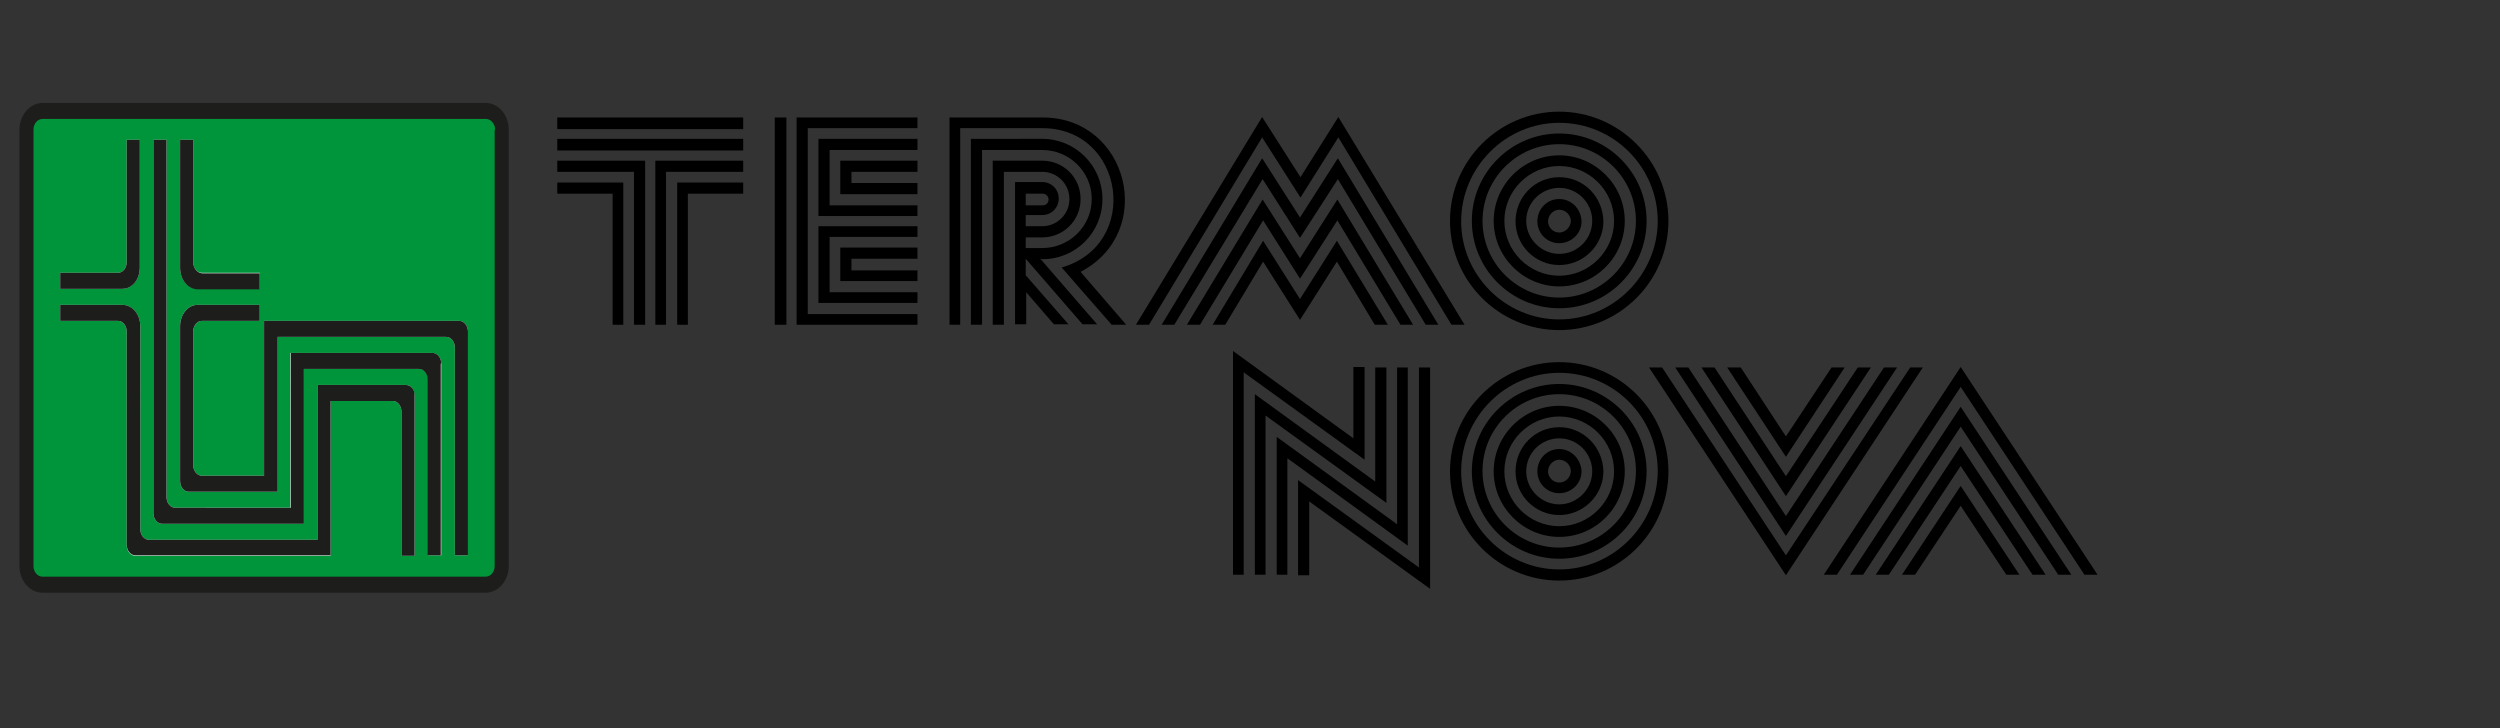 <?xml version="1.0" encoding="utf-8"?>
<!-- Generator: Adobe Illustrator 25.0.0, SVG Export Plug-In . SVG Version: 6.00 Build 0)  -->
<svg version="1.1" id="Layer_1" xmlns="http://www.w3.org/2000/svg" xmlns:xlink="http://www.w3.org/1999/xlink" x="0px" y="0px"
	 viewBox="0 0 515 150" style="enable-background:new 0 0 515 150;" xml:space="preserve">
<rect x="0" y="0" width="515" height="150" fill="#333333" stroke="none"/>
<style type="text/css">
	.st0{fill:#00953B;}
	.st1{fill:#FFFFFF;}
	.st2{fill-rule:evenodd;clip-rule:evenodd;fill:#1D1D1B;}
</style>
<g>
	<polygon points="278.8,90.3 254,72.3 254,118.4 256.2,118.4 256.2,76.7 281.1,94.7 281.1,75.6 278.8,75.6 	"/>
</g>
<g>
	<polygon points="283.3,75.7 283.3,99.2 258.5,81.2 258.5,118.4 260.7,118.4 260.7,85.6 285.6,103.6 285.6,75.7 	"/>
</g>
<g>
	<polygon points="287.8,75.7 287.8,108 263,90 263,118.4 265.2,118.4 265.2,94.4 290,112.4 290,75.7 	"/>
</g>
<g>
	<polygon points="292.3,75.7 292.3,116.9 267.4,98.9 267.4,118.5 269.7,118.5 269.7,103.3 294.6,121.3 294.6,75.7 	"/>
</g>
<g>
	<polygon points="342.4,75.7 339.7,75.7 367.9,118.5 396.1,75.7 393.5,75.7 367.9,114.4 	"/>
</g>
<g>
	<polygon points="347.8,75.7 345.1,75.7 367.9,110.4 390.8,75.7 388.1,75.7 367.9,106.3 	"/>
</g>
<g>
	<polygon points="353.2,75.7 350.5,75.7 367.9,102.2 385.4,75.7 382.7,75.7 367.9,98.1 	"/>
</g>
<g>
	<polygon points="358.6,75.7 355.8,75.7 367.9,94.1 380,75.7 377.3,75.7 367.9,89.9 	"/>
</g>
<g>
	<polygon points="413.3,118.4 416,118.4 403.9,100.1 391.8,118.4 394.5,118.4 403.9,104.2 	"/>
</g>
<g>
	<polygon points="418.7,118.4 421.4,118.4 403.9,91.9 386.4,118.4 389.1,118.4 403.9,96 	"/>
</g>
<g>
	<polygon points="424,118.4 426.7,118.4 403.9,83.8 381.1,118.4 383.8,118.4 403.9,87.9 	"/>
</g>
<g>
	<polygon points="429.4,118.4 432.1,118.4 403.9,75.6 375.7,118.4 378.4,118.4 403.9,79.7 	"/>
</g>
<g>
	<polygon points="114.8,39.9 126.2,39.9 126.2,66.9 128.4,66.9 128.4,37.6 114.8,37.6 	"/>
</g>
<g>
	<polygon points="114.8,35.4 130.6,35.4 130.6,66.9 132.9,66.9 132.9,33.1 114.8,33.1 	"/>
</g>
<g>
	<polygon points="153.1,35.4 153.1,33.1 135,33.1 135,66.9 137.2,66.9 137.2,35.4 	"/>
</g>
<g>
	<polygon points="153.1,39.9 153.1,37.6 139.5,37.6 139.5,66.9 141.7,66.9 141.7,39.9 	"/>
</g>
<g>
	<rect x="114.8" y="28.6" width="38.3" height="2.4"/>
</g>
<g>
	<rect x="114.8" y="24.2" width="38.3" height="2.4"/>
</g>
<g>
	<rect x="159.6" y="24.2" width="2.4" height="42.7"/>
</g>
<g>
	<polygon points="189,26.4 189,24.2 164.1,24.2 164.1,66.9 189,66.9 189,64.7 166.4,64.7 166.4,26.4 	"/>
</g>
<g>
	<polygon points="170.9,30.9 189,30.9 189,28.6 168.6,28.6 168.6,44.5 189,44.5 189,42.3 170.9,42.3 	"/>
</g>
<g>
	<polygon points="175.4,35.4 189,35.4 189,33.1 173.1,33.1 173.1,40 189,40 189,37.7 175.4,37.7 	"/>
</g>
<g>
	<polygon points="170.9,48.8 189,48.8 189,46.6 168.6,46.6 168.6,62.4 189,62.4 189,60.2 170.9,60.2 	"/>
</g>
<g>
	<polygon points="175.4,53.3 189,53.3 189,51 173.1,51 173.1,57.9 189,57.9 189,55.7 175.4,55.7 	"/>
</g>
<g>
	<path d="M214.7,26.4c17,0,20.4,24,4,28.7L229,66.9h3L222.6,56c15.7-8.2,9.9-31.8-7.8-31.8h-19.2v42.7h2.2V26.4H214.7z"/>
</g>
<g>
	<polygon points="267.9,36.5 260,24.1 234,66.9 236.7,66.9 260,28.3 267.9,40.7 275.7,28.3 299,66.9 301.7,66.9 275.7,24.1 	"/>
</g>
<g>
	<polygon points="296.3,66.9 275.6,32.6 267.8,44.8 260,32.6 239.3,66.9 241.9,66.9 260.1,36.9 267.8,49 275.6,36.9 293.7,66.9 	"/>
</g>
<g>
	<polygon points="291.1,66.9 275.5,41.1 267.8,53.2 260.1,41.1 244.5,66.9 247.2,66.9 260.2,45.4 267.8,57.4 275.5,45.4 288.5,66.9 
			"/>
</g>
<g>
	<polygon points="285.9,66.9 275.4,49.6 267.8,61.6 260.2,49.6 249.8,66.9 252.4,66.9 260.2,53.9 267.8,65.9 275.4,53.9 283.2,66.9 
			"/>
</g>
<g>
	<path d="M214.7,53.4c6.9,0,12.4-5.5,12.4-12.4s-5.6-12.4-12.4-12.4H200v38.3h2.3v-36h12.4c5.6,0,10.2,4.5,10.2,10.1
		s-4.6,10.1-10.2,10.1h-3.4v-2.2h3.4c4.4,0,7.9-3.5,7.9-7.9s-3.5-7.9-7.9-7.9h-10.2v33.8h2.3V35.4h7.9c3.1,0,5.6,2.5,5.6,5.6
		s-2.5,5.6-5.6,5.6h-3.4v-2.3h3.4c1.9,0,3.4-1.5,3.4-3.4s-1.5-3.4-3.4-3.4h-5.6v29.3h2.3v-6.6l5.7,6.6h3l-8.8-10.1v-3.4L223,66.8h3
		l-11.7-13.5L214.7,53.4L214.7,53.4z M211.3,42.3v-2.4h3.5c0.6,0,1.2,0.5,1.2,1.2s-0.5,1.2-1.2,1.2H211.3z"/>
</g>
<g>
	<path d="M321.2,23c-12.4,0-22.5,10.1-22.5,22.5S308.8,68,321.2,68s22.5-10.1,22.5-22.5C343.7,33.2,333.6,23,321.2,23 M321.2,65.8
		c-11.1,0-20.2-9.1-20.2-20.2s9.1-20.3,20.2-20.3c11.2,0,20.3,9.1,20.3,20.3C341.4,56.7,332.3,65.8,321.2,65.8"/>
</g>
<g>
	<path d="M321.2,27.5c-9.9,0-18,8.1-18,18s8.1,18,18,18c10,0,18-8.1,18-18S331.1,27.5,321.2,27.5 M321.2,61.3
		c-8.7,0-15.8-7.1-15.8-15.8s7.1-15.8,15.8-15.8c8.7,0,15.8,7.1,15.8,15.8S329.9,61.3,321.2,61.3"/>
</g>
<g>
	<path d="M321.2,32c-7.4,0-13.5,6.1-13.5,13.5S313.8,59,321.2,59c7.5,0,13.5-6.1,13.5-13.5S328.6,32,321.2,32 M321.2,56.8
		c-6.2,0-11.3-5.1-11.3-11.3s5.1-11.3,11.3-11.3c6.2,0,11.3,5.1,11.3,11.3S327.4,56.8,321.2,56.8"/>
</g>
<g>
	<path d="M321.2,36.5c-5,0-9,4.1-9,9.1s4.1,9,9,9c5,0,9.1-4.1,9.1-9C330.2,40.5,326.2,36.5,321.2,36.5 M321.2,52.3
		c-3.7,0-6.8-3.1-6.8-6.8c0-3.8,3.1-6.8,6.8-6.8c3.8,0,6.8,3.1,6.8,6.8C328,49.3,324.9,52.3,321.2,52.3"/>
</g>
<g>
	<path d="M321.2,41c-2.5,0-4.5,2-4.5,4.6c0,2.5,2,4.5,4.5,4.5s4.6-2,4.6-4.5C325.7,43,323.7,41,321.2,41 M321.2,47.9
		c-1.3,0-2.3-1.1-2.3-2.3c0-1.3,1.1-2.4,2.3-2.4c1.3,0,2.4,1.1,2.4,2.4C323.5,46.8,322.5,47.9,321.2,47.9"/>
</g>
<g>
	<path d="M321.2,74.6c-12.4,0-22.5,10.1-22.5,22.5s10.1,22.5,22.5,22.5s22.5-10.1,22.5-22.5S333.6,74.6,321.2,74.6 M321.2,117.3
		c-11.1,0-20.2-9.1-20.2-20.2s9.1-20.3,20.2-20.3c11.2,0,20.3,9.1,20.3,20.3C341.4,108.2,332.3,117.3,321.2,117.3"/>
</g>
<g>
	<path d="M321.2,79.1c-9.9,0-18,8.1-18,18s8.1,18,18,18c10,0,18-8.1,18-18S331.1,79.1,321.2,79.1 M321.2,112.8
		c-8.7,0-15.8-7.1-15.8-15.8s7.1-15.8,15.8-15.8c8.7,0,15.8,7.1,15.8,15.8C337,105.8,329.9,112.8,321.2,112.8"/>
</g>
<g>
	<path d="M321.2,83.6c-7.4,0-13.5,6.1-13.5,13.5s6.1,13.5,13.5,13.5c7.5,0,13.5-6.1,13.5-13.5C334.7,89.6,328.6,83.6,321.2,83.6
		 M321.2,108.4c-6.2,0-11.3-5.1-11.3-11.3c0-6.2,5.1-11.3,11.3-11.3c6.2,0,11.3,5.1,11.3,11.3S327.4,108.4,321.2,108.4"/>
</g>
<g>
	<path d="M321.2,88c-5,0-9,4.1-9,9.1s4.1,9,9,9c5,0,9.1-4.1,9.1-9C330.2,92.1,326.2,88,321.2,88 M321.2,103.9
		c-3.7,0-6.8-3.1-6.8-6.8c0-3.8,3.1-6.8,6.8-6.8c3.8,0,6.8,3.1,6.8,6.8S324.9,103.9,321.2,103.9"/>
</g>
<g>
	<path d="M321.2,92.5c-2.5,0-4.5,2-4.5,4.6c0,2.5,2,4.5,4.5,4.5s4.6-2,4.6-4.5C325.7,94.6,323.7,92.5,321.2,92.5 M321.2,99.4
		c-1.3,0-2.3-1.1-2.3-2.3c0-1.3,1.1-2.4,2.3-2.4c1.3,0,2.4,1.1,2.4,2.4C323.5,98.4,322.5,99.4,321.2,99.4"/>
</g>
<polygon class="st0" points="6.1,23.3 102.7,23.3 102.7,119.9 6.1,119.9 6.1,23.3 "/>
<path class="st1" d="M83.6,79.3c1,0,1.8,1,1.8,2.2v33h-2.7V84.8c0-1.2-0.8-2.2-1.8-2.2H68.1v31.9H27.9c-1,0-1.8-1-1.8-2.2V68.3
	c0-1.2-0.8-2.2-1.8-2.2H12.4v-3.3h12.8c2,0,3.7,2,3.7,4.4V109c0,1.2,0.8,2.2,1.8,2.2h34.7V79.3H83.6L83.6,79.3z M28.8,55.1
	c0,2.4-1.6,4.4-3.7,4.4H12.4v-3.3h11.9c1,0,1.8-1,1.8-2.2V28.8h2.7V55.1L28.8,55.1z M90.9,74.9v39.5h-2.7V78.2
	c0-1.2-0.8-2.2-1.8-2.2H62.6v31.9H33.4c-1,0-1.8-1-1.8-2.2V28.8h2.7v73.6c0,1.2,0.8,2.2,1.8,2.2h23.7V72.7h29.2
	C90.1,72.7,90.9,73.7,90.9,74.9L90.9,74.9z M39.8,54c0,1.2,0.8,2.2,1.8,2.2h11.9v3.3H40.7c-2,0-3.6-1.9-3.6-4.4V28.8h2.7V54L39.8,54
	z M96.4,114.4h-2.7V71.6c0-1.2-0.8-2.2-1.8-2.2H57.2v31.9H38.9c-1,0-1.8-1-1.8-2.2V67.2c0-2.4,1.6-4.4,3.6-4.4h12.8v3.3H41.6
	c-1,0-1.8,1-1.8,2.2v27.5c0,1.2,0.8,2.2,1.8,2.2h12.8V66.1h40.2c1,0,1.8,1,1.8,2.2V114.4L96.4,114.4z"/>
<path class="st2" d="M83.6,79.3H65.4v31.9H30.7c-1,0-1.8-1-1.8-2.2V67.2c0-2.4-1.6-4.4-3.7-4.4H12.4v3.3h11.9c1,0,1.8,1,1.8,2.2
	v43.9c0,1.2,0.8,2.2,1.8,2.2h40.2V82.6h12.8c1,0,1.8,1,1.8,2.2v29.7h2.7v-33C85.5,80.3,84.6,79.3,83.6,79.3L83.6,79.3L83.6,79.3
	L83.6,79.3z"/>
<path class="st2" d="M28.8,55.1V28.8h-2.7V54c0,1.2-0.8,2.2-1.8,2.2H12.4v3.3h12.8C27.2,59.5,28.8,57.6,28.8,55.1L28.8,55.1
	L28.8,55.1L28.8,55.1z"/>
<path class="st2" d="M90.9,74.9c0-1.2-0.8-2.2-1.8-2.2H59.9v31.9H36.1c-1,0-1.8-1-1.8-2.2V28.8h-2.7v76.9c0,1.2,0.8,2.2,1.8,2.2
	h29.2V76h23.7c1,0,1.8,1,1.8,2.2v36.2h2.7V74.9L90.9,74.9L90.9,74.9z"/>
<path class="st2" d="M39.8,54V28.8h-2.7v26.4c0,2.4,1.6,4.4,3.6,4.4h12.8v-3.3H41.6C40.6,56.2,39.8,55.2,39.8,54L39.8,54L39.8,54
	L39.8,54z"/>
<path class="st2" d="M96.4,114.4V68.3c0-1.2-0.8-2.2-1.8-2.2H54.4V98H41.6c-1,0-1.8-1-1.8-2.2V68.3c0-1.2,0.8-2.2,1.8-2.2h11.9v-3.3
	H40.7c-2,0-3.6,2-3.6,4.4v31.9c0,1.2,0.8,2.2,1.8,2.2h18.3V69.4h34.7c1,0,1.8,1,1.8,2.2v42.8H96.4L96.4,114.4L96.4,114.4z"/>
<path class="st2" d="M102,26.7c0-1.2-0.9-2.2-1.9-2.2H8.8c-1.1,0-1.9,1-1.9,2.2v89.9c0,1.2,0.8,2.2,1.9,2.2H100c1.1,0,1.9-1,1.9-2.2
	V26.7L102,26.7L102,26.7z M104.8,26.7c0-3-2.1-5.5-4.8-5.5H8.8c-2.6,0-4.8,2.5-4.8,5.5v89.9c0,3,2.1,5.5,4.8,5.5H100
	c2.6,0,4.8-2.4,4.8-5.5V26.7L104.8,26.7L104.8,26.7z"/>
</svg>
